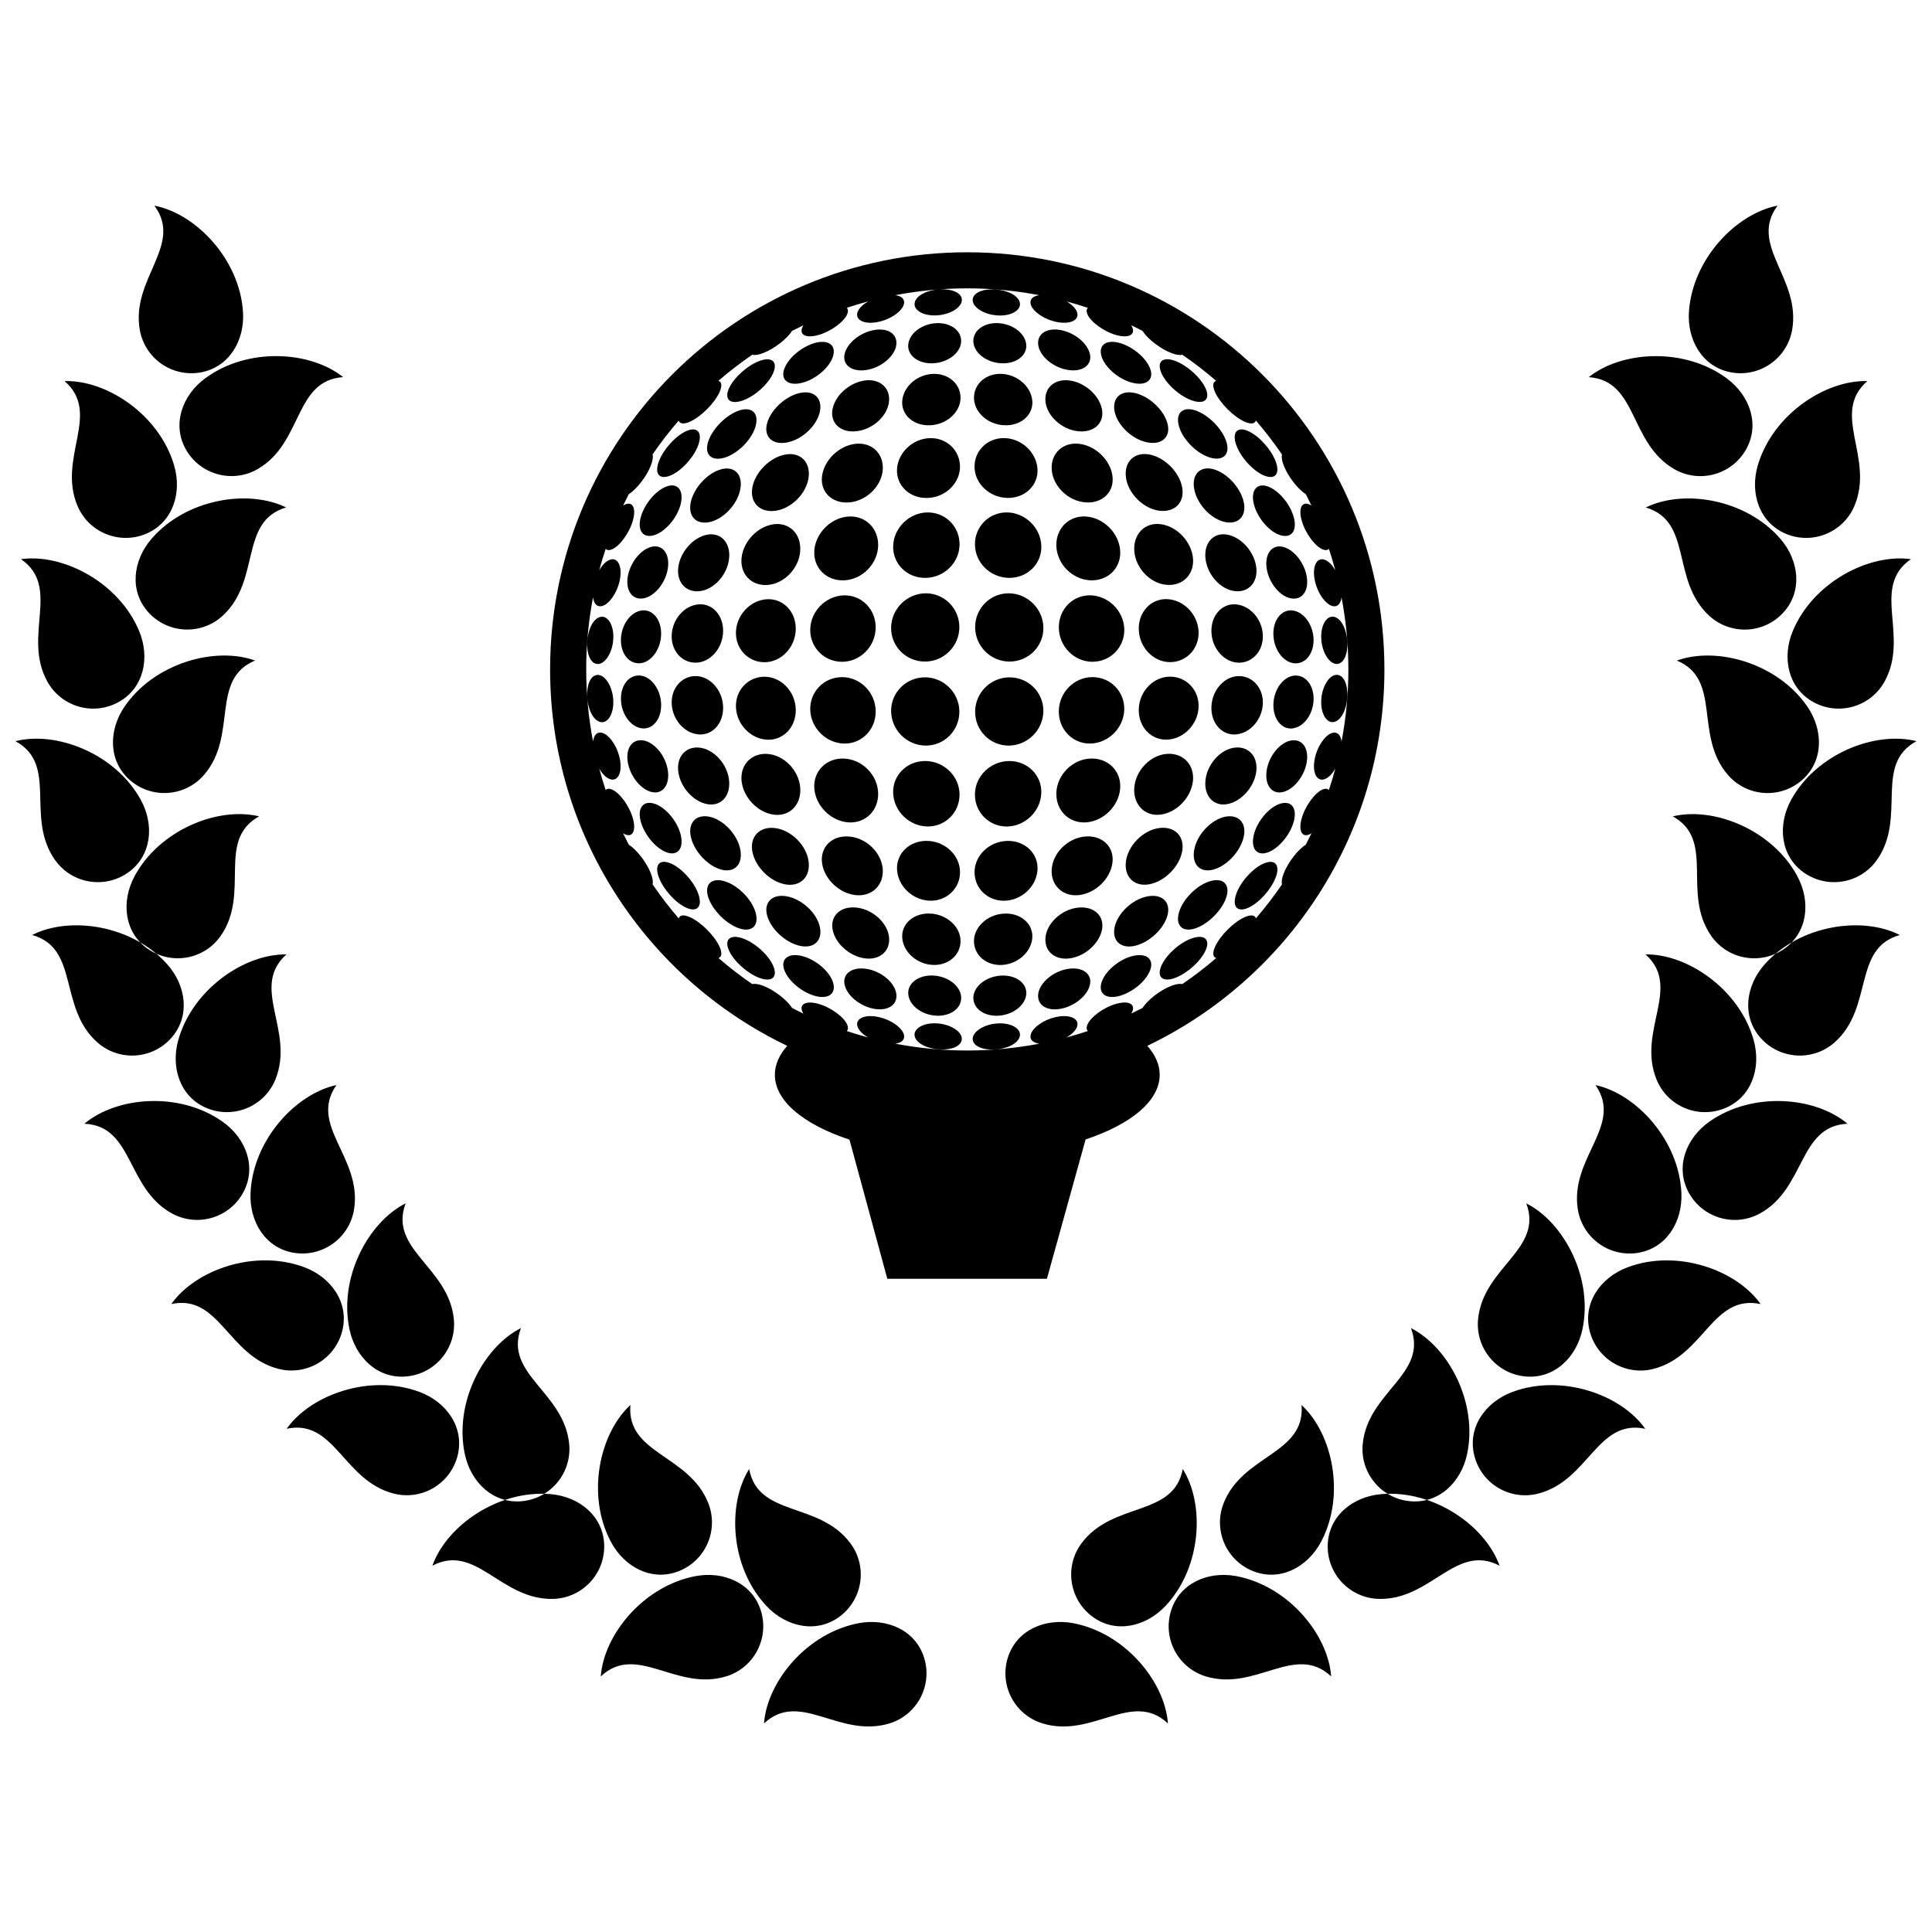 <?xml version="1.0" encoding="UTF-8"?>
<!-- Uploaded to: SVG Repo, www.svgrepo.com, Generator: SVG Repo Mixer Tools -->
<svg width="800px" height="800px" version="1.1" viewBox="144 144 512 512" xmlns="http://www.w3.org/2000/svg">
 <defs>
  <clipPath id="a">
   <path d="m148.09 198h503.81v404h-503.81z"/>
  </clipPath>
 </defs>
 <g clip-path="url(#a)">
  <path d="m465.59 268.35c3.547 0.988 7.047 4.746 7.965 8.484 0.918 3.727-1.176 6.242-4.848 5.523-3.668-0.727-7.418-4.637-8.207-8.629-0.789-4.004 1.547-6.356 5.09-5.379zm6.731 54.82c-3.769 0.012-7.106 3.637-7.281 8.082-0.176 4.449 2.84 7.734 6.594 7.367 3.754-0.367 6.82-3.965 7.027-8.051 0.199-4.082-2.562-7.402-6.34-7.398zm-3.019 33.918c3.68-0.715 7.008-4.469 7.598-8.438 0.586-3.965-1.832-6.914-5.582-6.531-3.742 0.379-7.332 4.227-7.844 8.52-0.512 4.309 2.168 7.16 5.828 6.449zm28.922-37.137c1.914 0.012 3.004-2.625 2.828-5.879-0.176-3.254-1.586-6.207-3.527-6.613-1.926-0.406-3.586 2.203-3.371 5.856 0.195 3.652 2.168 6.633 4.07 6.637zm-169.88-0.336c3.773-0.012 7.106-3.637 7.281-8.082 0.18-4.449-2.84-7.734-6.59-7.367-3.754 0.367-6.82 3.965-7.027 8.051-0.211 4.082 2.551 7.402 6.336 7.398zm169.88 3.219c-1.898 0.004-3.879 2.984-4.074 6.641-0.211 3.656 1.445 6.266 3.371 5.856 1.941-0.414 3.352-3.367 3.527-6.613 0.176-3.258-0.91-5.891-2.824-5.883zm-105.97 92.367c-3.652-0.207-6.262 1.449-5.856 3.379 0.414 1.934 3.359 3.344 6.613 3.527 3.254 0.176 5.891-0.918 5.879-2.828 0.004-1.902-2.981-3.875-6.637-4.078zm6.469-6.789c-0.004-2.941-3.324-5.68-7.391-5.879-4.066-0.211-7.019 2.195-6.609 5.133 0.402 2.949 3.691 5.297 7.359 5.5 3.672 0.195 6.652-1.809 6.641-4.754zm-5.703-187.74c-3.254 0.18-6.207 1.586-6.613 3.527-0.414 1.93 2.203 3.586 5.856 3.375 3.656-0.195 6.637-2.176 6.641-4.074 0.008-1.91-2.633-2.996-5.883-2.828zm66.859 29.449c3.367 1.164 4.914-0.359 3.602-3.223-1.305-2.875-4.832-6.031-8-7.238-3.164-1.195-4.922-0.004-3.82 2.906 1.105 2.91 4.856 6.394 8.219 7.555zm-6.371 52.664c-4.352-0.301-7.859 3.293-7.719 8.047 0.125 4.75 3.883 8.629 8.281 8.641 4.398 0 7.742-3.629 7.57-8.082-0.18-4.461-3.781-8.305-8.133-8.605zm17.809-2.125c3.75 0.383 6.172-2.562 5.582-6.531-0.59-3.969-3.914-7.723-7.598-8.438-3.668-0.711-6.344 2.152-5.824 6.445 0.508 4.293 4.098 8.145 7.84 8.523zm-80.152 99.051c4.082 0.207 7.402-2.555 7.391-6.332-0.004-3.773-3.633-7.109-8.082-7.281-4.445-0.176-7.734 2.836-7.359 6.59 0.371 3.75 3.973 6.824 8.051 7.023zm62.902-76.395c-4.394 0.004-8.152 3.883-8.281 8.629-0.137 4.746 3.367 8.348 7.719 8.055 4.352-0.301 7.957-4.144 8.133-8.605 0.18-4.457-3.172-8.086-7.57-8.078zm2.367-66.359c0.992 3.535 4.801 7.34 8.332 8.328 3.543 0.992 5.336-1.039 4.18-4.402-1.16-3.379-4.731-6.949-8.105-8.105-3.367-1.148-5.398 0.641-4.406 4.18zm-3.18 86.824c-4.348 0.312-8.273 4.324-8.652 8.891-0.371 4.57 2.816 7.769 7.027 7.199 4.223-0.57 7.984-4.5 8.5-8.801 0.508-4.309-2.527-7.598-6.875-7.289zm-4.594-79.328c-4.004-0.781-6.848 1.91-6.266 6.117 0.578 4.211 4.555 8.188 8.766 8.766 4.207 0.578 6.898-2.262 6.109-6.273-0.785-4.004-4.598-7.82-8.609-8.609zm-4.051 25.656c0.379 4.57 4.301 8.578 8.652 8.887 4.348 0.312 7.379-2.977 6.871-7.273-0.508-4.312-4.277-8.238-8.5-8.805-4.211-0.578-7.402 2.621-7.023 7.191zm4.051 88.215c4.012-0.785 7.824-4.602 8.609-8.609 0.785-4.004-1.898-6.852-6.109-6.273-4.211 0.574-8.188 4.555-8.766 8.766-0.586 4.211 2.262 6.898 6.266 6.117zm-9.285-125.3c0.727 3.668 4.637 7.418 8.637 8.203 3.996 0.797 6.348-1.547 5.359-5.082-0.984-3.547-4.742-7.047-8.484-7.965-3.723-0.918-6.231 1.176-5.512 4.844zm-126.06 66.758c2.941-0.012 5.684-3.324 5.879-7.394 0.211-4.07-2.191-7.019-5.133-6.613-2.949 0.402-5.289 3.691-5.5 7.367-0.199 3.664 1.809 6.644 4.754 6.641zm1.094-17.195c2.938-0.418 5.996-4.016 6.574-7.965 0.594-3.953-1.477-6.473-4.41-5.691-2.938 0.785-5.606 4.293-6.207 7.879-0.598 3.586 1.09 6.195 4.043 5.777zm2.812-16.719c2.938-0.797 6.246-4.539 7.16-8.266 0.918-3.723-0.855-5.769-3.762-4.676-2.918 1.102-5.871 4.699-6.805 8.121-0.938 3.418 0.473 5.613 3.406 4.82zm-3.156 51.145c2.938 0.406 5.344-2.543 5.133-6.613-0.195-4.066-2.938-7.387-5.879-7.391-2.949-0.012-4.957 2.973-4.75 6.641 0.203 3.676 2.547 6.961 5.496 7.363zm76.27 45.68c4.453 0.172 8.082-3.176 8.082-7.57-0.004-4.394-3.883-8.152-8.637-8.281-4.746-0.133-8.348 3.371-8.051 7.723 0.301 4.352 4.148 7.953 8.605 8.129zm-68.82-112.62c2.918-1.109 6.398-4.852 7.559-8.211 1.164-3.371-0.363-4.918-3.231-3.606-2.875 1.305-6.027 4.832-7.231 8-1.199 3.164-0.012 4.926 2.902 3.816zm7.523 68.543c3.75 0.367 6.766-2.918 6.59-7.367-0.176-4.445-3.508-8.07-7.281-8.082-3.777-0.004-6.539 3.316-6.34 7.394 0.207 4.09 3.281 7.688 7.031 8.055zm-8.055 9.559c-0.578-3.953-3.637-7.547-6.574-7.965-2.949-0.422-4.637 2.188-4.039 5.773 0.598 3.594 3.269 7.098 6.207 7.879 2.93 0.781 5-1.738 4.406-5.688zm10.383 8.918c3.668 0.711 6.348-2.144 5.828-6.445-0.508-4.297-4.098-8.141-7.844-8.52-3.75-0.383-6.172 2.562-5.582 6.531s3.922 7.723 7.598 8.434zm-2.008-56.426c3.75-0.379 7.336-4.227 7.844-8.52 0.516-4.297-2.16-7.152-5.828-6.445-3.672 0.715-7.008 4.469-7.598 8.438-0.59 3.961 1.828 6.91 5.582 6.527zm50.25 91.711c-0.379-3.754-4.227-7.336-8.52-7.848-4.297-0.516-7.148 2.168-6.438 5.836 0.711 3.672 4.465 7.008 8.434 7.594 3.953 0.586 6.898-1.832 6.523-5.582zm-23.066 4.977c-3.727-0.922-5.769 0.852-4.676 3.758 1.098 2.922 4.695 5.871 8.121 6.812 3.422 0.938 5.617-0.48 4.82-3.41-0.797-2.938-4.543-6.25-8.266-7.16zm17.02 3.394c-3.953-0.594-6.473 1.477-5.688 4.41 0.785 2.941 4.289 5.606 7.879 6.207 3.594 0.594 6.191-1.094 5.773-4.039-0.418-2.938-4.004-5.996-7.965-6.578zm-49.176-35.555c-0.918-3.723-4.227-7.473-7.16-8.266-2.938-0.797-4.348 1.395-3.41 4.816 0.941 3.426 3.891 7.027 6.805 8.117 2.906 1.094 4.68-0.945 3.766-4.668zm36.906 24.574c-0.715-3.668-4.629-7.418-8.629-8.203-3.988-0.797-6.348 1.547-5.359 5.082 0.988 3.547 4.742 7.047 8.48 7.965 3.727 0.914 6.234-1.176 5.508-4.844zm-39.777-17.047c-2.91-1.102-4.102 0.656-2.902 3.82 1.203 3.168 4.352 6.695 7.231 8.004 2.867 1.305 4.394-0.242 3.231-3.606-1.16-3.375-4.644-7.117-7.559-8.219zm18.66-3.652c-0.789-4-4.539-7.91-8.207-8.637-3.672-0.719-5.762 1.785-4.848 5.523 0.918 3.738 4.414 7.492 7.965 8.484 3.539 0.977 5.879-1.371 5.09-5.371zm0.625 23.598c-3.367-1.164-4.914 0.359-3.606 3.231 1.305 2.871 4.836 6.027 8 7.234 3.164 1.195 4.922 0.004 3.82-2.906-1.102-2.918-4.852-6.406-8.215-7.559zm3.441-6.832c-0.992-3.543-4.797-7.344-8.332-8.332-3.543-0.992-5.332 1.039-4.176 4.402 1.16 3.375 4.731 6.949 8.102 8.105 3.367 1.152 5.391-0.641 4.406-4.176zm134.42-73.613c-0.203-4.086-3.273-7.68-7.027-8.051-3.754-0.371-6.769 2.918-6.594 7.367 0.176 4.445 3.512 8.07 7.281 8.082 3.777 0.004 6.539-3.316 6.34-7.398zm-30.652 69.344c-4 0.785-7.91 4.535-8.637 8.203-0.727 3.672 1.785 5.762 5.516 4.848 3.738-0.918 7.492-4.418 8.484-7.965 0.984-3.543-1.371-5.879-5.363-5.086zm11.867 11.102c-3.367 1.152-7.113 4.641-8.219 7.551-1.102 2.91 0.656 4.102 3.82 2.906 3.168-1.203 6.695-4.359 8-7.234 1.309-2.867-0.234-4.387-3.602-3.223zm-15.742 4.688c-3.723 0.91-7.465 4.223-8.266 7.16-0.797 2.934 1.395 4.344 4.812 3.41 3.43-0.941 7.027-3.891 8.121-6.812 1.094-2.906-0.949-4.684-4.668-3.758zm20.629-19.859c-3.531 0.988-7.34 4.793-8.332 8.332-0.992 3.535 1.039 5.332 4.41 4.176 3.375-1.16 6.949-4.727 8.105-8.105 1.152-3.363-0.637-5.394-4.184-4.402zm3.945-17.062c-3.668 0.727-7.422 4.641-8.207 8.637-0.789 3.996 1.551 6.348 5.09 5.367 3.547-0.988 7.047-4.746 7.965-8.484 0.91-3.727-1.18-6.234-4.848-5.519zm-57.816 6.414c-4.746 0.125-8.625 3.883-8.629 8.281-0.004 4.398 3.621 7.742 8.074 7.57 4.465-0.176 8.309-3.777 8.609-8.125 0.293-4.356-3.305-7.859-8.055-7.727zm18.695 17.688c-4.301 0.516-8.137 4.098-8.52 7.848-0.383 3.75 2.57 6.168 6.531 5.578 3.965-0.586 7.723-3.914 8.438-7.594 0.707-3.672-2.152-6.344-6.449-5.832zm-19.395 1.57c-4.445 0.172-8.07 3.508-8.082 7.281-0.004 3.777 3.316 6.539 7.394 6.332 4.082-0.203 7.68-3.273 8.051-7.027 0.375-3.754-2.914-6.762-7.363-6.586zm16.918 14.645c-3.953 0.578-7.547 3.641-7.965 6.578-0.418 2.949 2.188 4.637 5.773 4.039 3.586-0.598 7.094-3.266 7.875-6.207 0.789-2.938-1.73-5.008-5.684-4.41zm52.57-106.12c0.59 3.949 3.641 7.547 6.586 7.965 2.949 0.418 4.637-2.191 4.039-5.773-0.598-3.594-3.269-7.094-6.211-7.879-2.93-0.785-5.004 1.734-4.414 5.688zm-0.527-24.551c2.91 1.109 4.106-0.656 2.906-3.82-1.203-3.168-4.352-6.695-7.231-8-2.867-1.309-4.394 0.238-3.231 3.606 1.16 3.363 4.641 7.106 7.555 8.215zm-2.863 7.527c0.918 3.723 4.227 7.465 7.16 8.266 2.938 0.797 4.348-1.395 3.41-4.816-0.941-3.426-3.883-7.023-6.805-8.121-2.906-1.09-4.688 0.949-3.766 4.672zm-28.242 143.55c2.117 2.387 3.281 4.973 3.281 7.672 0 6.961-7.688 13.156-19.633 17.133l-10.254 36.926h-42.293l-10.031-36.875c-12.031-3.977-19.773-10.191-19.773-17.184 0-2.699 1.164-5.289 3.281-7.672-37.172-17.809-62.844-55.785-62.844-99.754 0-61.059 49.496-110.55 110.55-110.55 61.059 0 110.55 49.5 110.55 110.55 0 43.969-25.676 81.945-62.84 99.754zm-145.71-124.32c0.141-0.562 0.289-1.133 0.438-1.699-0.148 0.566-0.297 1.137-0.438 1.699zm174.48 90.539c2.481-2.863 4.777-5.879 6.926-8.992 0.277-0.398 0.539-0.801 0.812-1.203-0.273 0.398-0.543 0.789-0.816 1.188-0.168-0.629-0.051-1.594 0.438-2.863 1.133-2.988 3.809-6.359 5.875-7.672 0.516-0.988 1.012-1.996 1.508-3.008 0.137-0.301 0.277-0.598 0.418-0.902-0.141 0.309-0.289 0.605-0.43 0.906-0.098 0.059-0.188 0.117-0.289 0.168-2.09 1.129-3.254-0.645-2.316-4.055 0.934-3.414 3.57-6.914 5.57-7.723 0.734-0.297 1.289-0.227 1.656 0.133 0.625-1.867 1.195-3.762 1.707-5.684-0.766 1.34-1.723 2.379-2.746 2.781-1.996 0.801-3.375-1.395-2.781-4.973 0.586-3.578 2.906-6.863 4.836-7.285 1.316-0.293 2.117 0.672 2.336 2.309 1.184-6.184 1.809-12.559 1.809-19.09 0-6.523-0.629-12.898-1.812-19.074-0.223 1.629-1.023 2.574-2.332 2.289-1.93-0.422-4.254-3.707-4.836-7.285-0.594-3.578 0.781-5.773 2.781-4.973 1.012 0.402 1.98 1.438 2.742 2.769-0.52-1.914-1.082-3.805-1.699-5.68-0.137-0.402-0.277-0.812-0.414-1.215 0.137 0.406 0.277 0.816 0.402 1.219-0.363 0.359-0.918 0.434-1.652 0.133-2-0.812-4.644-4.309-5.57-7.719-0.941-3.414 0.223-5.184 2.316-4.062 0.102 0.051 0.191 0.105 0.289 0.172-0.484-1.012-0.973-2.012-1.484-3.004-2.07-1.316-4.75-4.691-5.883-7.68-0.484-1.266-0.605-2.231-0.438-2.856 0.266 0.387 0.539 0.77 0.801 1.168-0.266-0.398-0.527-0.797-0.801-1.168-2.144-3.129-4.453-6.137-6.922-9.012-0.195-0.227-0.398-0.457-0.598-0.691 0.207 0.23 0.395 0.473 0.594 0.711-0.266 0.875-1.324 1.055-3.055 0.262-2.871-1.309-6.422-4.856-7.727-7.727-0.789-1.738-0.613-2.797 0.266-3.059-2.856-2.469-5.848-4.785-8.977-6.922-0.625 0.168-1.598 0.055-2.875-0.438-2.988-1.133-6.359-3.809-7.668-5.875 0.828 0.434 1.652 0.871 2.469 1.324-0.816-0.453-1.641-0.902-2.469-1.324-0.992-0.52-1.996-1.023-3.012-1.5 0.059 0.098 0.117 0.191 0.172 0.289 1.129 2.102-0.645 3.266-4.062 2.324-3.414-0.934-6.906-3.57-7.719-5.57-0.301-0.742-0.23-1.301 0.133-1.664-4.156-1.379-8.438-2.5-12.812-3.344 2.41 0.469 4.781 1.012 7.133 1.641 1.34 0.766 2.371 1.723 2.777 2.746 0.797 1.996-1.402 3.379-4.977 2.781-3.57-0.59-6.856-2.906-7.281-4.836-0.293-1.316 0.672-2.121 2.309-2.336-6.188-1.184-12.559-1.809-19.094-1.809s-12.914 0.625-19.094 1.809c1.637 0.215 2.594 1.023 2.309 2.336-0.422 1.93-3.707 4.246-7.285 4.836-3.578 0.598-5.773-0.781-4.973-2.781 0.402-1.023 1.438-1.98 2.769-2.746-1.914 0.52-3.809 1.09-5.68 1.703-0.398 0.133-0.797 0.273-1.188 0.406 0.398-0.137 0.797-0.273 1.195-0.402 0.359 0.367 0.43 0.922 0.133 1.656-0.812 2-4.309 4.644-7.723 5.57-3.41 0.945-5.184-0.223-4.055-2.324 0.047-0.09 0.105-0.188 0.168-0.277-1.012 0.48-2.016 0.977-3.004 1.484-0.125 0.066-0.258 0.137-0.387 0.203 0.125-0.066 0.25-0.125 0.379-0.191-1.316 2.066-4.684 4.734-7.668 5.871-1.281 0.492-2.254 0.605-2.875 0.438-3.129 2.141-6.133 4.449-8.992 6.918 0.891 0.262 1.078 1.324 0.277 3.062-1.305 2.871-4.856 6.418-7.727 7.727-1.734 0.789-2.793 0.609-3.059-0.266-2.469 2.863-4.793 5.856-6.926 8.977 0.176 0.625 0.055 1.598-0.434 2.875-1.129 2.992-3.812 6.367-5.879 7.672-0.516 0.992-1.012 1.996-1.496 3.008-0.012 0.023-0.02 0.051-0.031 0.07 0.012-0.02 0.02-0.047 0.031-0.07 0.098-0.066 0.191-0.121 0.289-0.172 2.102-1.129 3.266 0.645 2.324 4.062-0.934 3.41-3.57 6.906-5.578 7.719-0.734 0.301-1.289 0.227-1.656-0.133-0.625 1.867-1.195 3.758-1.707 5.68 0.766-1.34 1.723-2.367 2.75-2.777 1.996-0.801 3.371 1.395 2.777 4.973-0.59 3.578-2.906 6.863-4.836 7.285-1.309 0.293-2.109-0.672-2.332-2.309-1.184 6.184-1.809 12.566-1.809 19.094 0 6.519 0.625 12.902 1.809 19.09 0.215-1.637 1.023-2.602 2.332-2.309 1.93 0.422 4.246 3.707 4.836 7.285 0.605 3.578-0.781 5.773-2.777 4.973-1.027-0.402-1.984-1.438-2.75-2.769 0.516 1.914 1.078 3.809 1.703 5.68 0.363-0.363 0.922-0.438 1.656-0.137 2.004 0.812 4.644 4.309 5.578 7.723 0.941 3.41-0.227 5.18-2.324 4.055-0.098-0.051-0.191-0.105-0.289-0.172 0.484 1.012 0.988 2.012 1.496 3.008 0.43 0.828 0.871 1.648 1.324 2.465-0.449-0.812-0.887-1.637-1.316-2.457 2.07 1.316 4.746 4.684 5.875 7.668 0.484 1.27 0.605 2.231 0.438 2.856-0.266-0.383-0.535-0.762-0.797-1.152 0.262 0.387 0.523 0.781 0.797 1.152 2.141 3.129 4.453 6.137 6.918 9.012 0.215 0.25 0.438 0.5 0.66 0.746-0.223-0.25-0.434-0.516-0.648-0.762 0.266-0.875 1.324-1.059 3.059-0.266 2.867 1.309 6.418 4.863 7.727 7.727 0.789 1.734 0.613 2.797-0.262 3.059 2.863 2.465 5.848 4.785 8.977 6.926 0.625-0.172 1.598-0.055 2.875 0.434 2.988 1.133 6.352 3.809 7.668 5.875-0.828-0.43-1.648-0.863-2.457-1.316 0.816 0.453 1.637 0.898 2.457 1.316 0.992 0.52 1.996 1.023 3.012 1.508-0.059-0.102-0.121-0.195-0.172-0.293-1.129-2.098 0.641-3.258 4.055-2.324 3.414 0.934 6.914 3.57 7.723 5.57 0.301 0.734 0.23 1.293-0.133 1.656 1.867 0.625 3.762 1.195 5.672 1.707-1.336-0.762-2.367-1.723-2.769-2.746-0.801-1.996 1.395-3.379 4.973-2.781 3.578 0.59 6.863 2.906 7.285 4.84 0.289 1.309-0.664 2.117-2.309 2.332 6.188 1.184 12.566 1.809 19.098 1.809 6.535 0 12.906-0.625 19.098-1.809 0.051-0.012 0.102-0.02 0.145-0.031-0.055 0.012-0.105 0.02-0.152 0.031-1.637-0.215-2.602-1.023-2.309-2.332 0.422-1.934 3.707-4.254 7.281-4.84 3.582-0.598 5.773 0.781 4.977 2.781-0.402 1.023-1.438 1.984-2.777 2.746 1.914-0.516 3.809-1.082 5.68-1.703-0.363-0.363-0.434-0.922-0.133-1.664 0.812-2 4.301-4.644 7.719-5.57 3.414-0.941 5.184 0.227 4.062 2.324-0.055 0.098-0.109 0.188-0.172 0.281 1.012-0.48 2.012-0.973 3.004-1.484 1.316-2.07 4.691-4.75 7.68-5.883 1.266-0.484 2.238-0.605 2.856-0.438 3.133-2.141 6.144-4.449 9.012-6.918-0.898-0.258-1.078-1.324-0.281-3.062 1.305-2.867 4.856-6.418 7.727-7.727 1.73-0.793 2.793-0.605 3.051 0.285zm-67.48 15.164c-4.07 0.195-7.387 2.938-7.391 5.879-0.012 2.953 2.973 4.953 6.641 4.75 3.672-0.207 6.957-2.555 7.359-5.5 0.406-2.938-2.543-5.34-6.609-5.129zm69.812-29.812c-2.91 1.102-6.398 4.848-7.547 8.219-1.164 3.367 0.359 4.914 3.231 3.606 2.871-1.309 6.019-4.836 7.231-8.004 1.191-3.168-0.004-4.926-2.914-3.82zm7.449-66.941c-2.938-0.402-5.34 2.543-5.133 6.613 0.195 4.07 2.938 7.387 5.879 7.394 2.949 0.004 4.953-2.977 4.75-6.641-0.199-3.676-2.547-6.965-5.496-7.367zm-3.156 51.145c-2.934 0.789-6.242 4.539-7.16 8.266-0.922 3.723 0.855 5.769 3.762 4.672 2.918-1.094 5.871-4.695 6.805-8.117 0.941-3.418-0.469-5.617-3.406-4.82zm2.82-16.715c-2.941 0.418-5.992 4.012-6.586 7.965-0.59 3.949 1.48 6.469 4.41 5.688 2.941-0.781 5.613-4.293 6.211-7.879 0.602-3.598-1.086-6.199-4.035-5.773zm1.09-17.195c-2.941 0.004-5.684 3.324-5.879 7.391-0.207 4.07 2.195 7.023 5.133 6.613 2.949-0.402 5.297-3.688 5.5-7.359 0.195-3.672-1.809-6.656-4.754-6.644zm-66.289-72.594c0.383 3.742 4.223 7.332 8.52 7.84 4.297 0.52 7.152-2.16 6.445-5.828-0.719-3.672-4.469-7.004-8.438-7.594-3.961-0.594-6.914 1.824-6.527 5.582zm12.062 51.344c-4.75-0.191-8.602 3.656-8.523 8.609 0.074 4.941 4.082 8.988 8.891 8.992 4.812 0 8.578-3.879 8.453-8.637-0.133-4.754-4.059-8.77-8.82-8.965zm11.004-56.328c3.719 0.926 5.769-0.852 4.672-3.758-1.098-2.918-4.695-5.871-8.121-6.812-3.414-0.938-5.606 0.48-4.812 3.41 0.785 2.938 4.539 6.254 8.262 7.16zm-14.129 16.168c-4.301-0.508-7.594 2.523-7.281 6.871s4.316 8.273 8.891 8.645c4.566 0.379 7.766-2.812 7.195-7.027-0.57-4.215-4.484-7.981-8.805-8.488zm-2.894-19.562c3.953 0.594 6.473-1.48 5.688-4.41-0.781-2.938-4.293-5.613-7.875-6.207-3.594-0.594-6.191 1.094-5.773 4.039 0.414 2.941 4.004 5.992 7.961 6.578zm-18.695 173.16c-3.652 0.203-6.629 2.18-6.641 4.086-0.004 1.91 2.629 3.004 5.879 2.828 3.254-0.18 6.203-1.594 6.613-3.527 0.414-1.934-2.195-3.594-5.852-3.387zm1.922-155.11c-4.453-0.176-8.082 3.168-8.074 7.57 0.004 4.394 3.883 8.152 8.629 8.281 4.746 0.133 8.348-3.371 8.055-7.719-0.301-4.352-4.144-7.949-8.609-8.133zm23.156 63.34c-4.812 0.004-8.82 4.047-8.891 8.992-0.074 4.949 3.785 8.797 8.523 8.605 4.758-0.195 8.688-4.211 8.816-8.969 0.137-4.762-3.633-8.633-8.449-8.629zm-9.543-34.672c0.207 4.75 4.273 8.82 9.02 9.02 4.746 0.203 8.262-3.394 7.883-7.969-0.367-4.578-4.348-8.559-8.926-8.934-4.582-0.375-8.172 3.137-7.977 7.883zm9.02 56.254c-4.746 0.203-8.812 4.273-9.02 9.012-0.195 4.75 3.394 8.262 7.977 7.891 4.578-0.371 8.559-4.352 8.926-8.934 0.379-4.57-3.137-8.168-7.883-7.969zm-2.965 36.176c4.312-0.516 8.23-4.273 8.801-8.496 0.57-4.219-2.625-7.406-7.195-7.027-4.57 0.371-8.578 4.297-8.891 8.645s2.984 7.383 7.285 6.879zm-28.055-146.81c0.004 2.941 3.324 5.68 7.391 5.879 4.066 0.207 7.019-2.195 6.609-5.133-0.402-2.949-3.688-5.297-7.359-5.5-3.668-0.199-6.652 1.809-6.641 4.754zm7.562 8.695c-4.086-0.207-7.402 2.555-7.394 6.34 0.004 3.769 3.637 7.106 8.082 7.273 4.449 0.176 7.734-2.836 7.367-6.586-0.379-3.75-3.977-6.824-8.055-7.027zm-1.098-15.492c3.664 0.211 6.266-1.445 5.856-3.375-0.406-1.941-3.367-3.344-6.613-3.527-3.25-0.172-5.891 0.918-5.879 2.832 0.004 1.902 2.981 3.875 6.637 4.07zm3 73.637c-4.949-0.066-8.988 3.949-8.988 8.973 0 5.019 4.098 9.113 9.117 9.117 5.019 0 9.035-4.039 8.969-8.992-0.07-4.953-4.141-9.023-9.098-9.098zm0.125 22.27c-5.019 0.004-9.113 4.102-9.117 9.117 0 5.023 4.039 9.035 8.988 8.969 4.957-0.07 9.027-4.137 9.098-9.094 0.066-4.949-3.949-8.992-8.969-8.992zm-0.176-26.359c4.941 0.07 8.797-3.777 8.602-8.531-0.195-4.75-4.211-8.68-8.961-8.812-4.762-0.125-8.637 3.637-8.629 8.449 0 4.812 4.035 8.824 8.988 8.895zm0 48.539c-4.949 0.07-8.992 4.086-8.996 8.898 0 4.812 3.879 8.574 8.629 8.449 4.758-0.133 8.766-4.062 8.961-8.812 0.199-4.754-3.648-8.605-8.594-8.535zm-20.891-88.98c4.445-0.172 8.07-3.508 8.082-7.273 0.012-3.785-3.309-6.543-7.391-6.34-4.082 0.203-7.684 3.273-8.047 7.031-0.379 3.742 2.914 6.758 7.356 6.582zm-22.773 41.094c4.746-0.195 8.816-4.266 9.02-9.02 0.203-4.746-3.394-8.258-7.977-7.883-4.578 0.371-8.559 4.352-8.934 8.934-0.367 4.57 3.144 8.168 7.891 7.969zm21.965 65.227c4.762 0.125 8.637-3.637 8.629-8.449 0-4.812-4.039-8.828-8.988-8.898-4.949-0.07-8.801 3.777-8.605 8.531 0.199 4.762 4.211 8.684 8.965 8.816zm-0.41-21.438c4.953 0.066 8.992-3.945 8.992-8.969-0.004-5.012-4.102-9.113-9.117-9.117-5.019 0-9.035 4.047-8.969 8.992 0.062 4.957 4.133 9.027 9.094 9.094zm0.523-65.621c4.75-0.125 8.629-3.883 8.637-8.281 0-4.402-3.621-7.75-8.082-7.57-4.457 0.176-8.305 3.777-8.605 8.133-0.297 4.348 3.297 7.852 8.051 7.719zm-18.699-17.695c4.297-0.508 8.141-4.098 8.52-7.84 0.383-3.754-2.559-6.176-6.531-5.582-3.969 0.59-7.727 3.914-8.438 7.594-0.699 3.672 2.152 6.348 6.449 5.828zm2.481-16.211c3.953-0.586 7.547-3.641 7.965-6.578 0.418-2.949-2.188-4.637-5.773-4.039-3.594 0.594-7.094 3.269-7.879 6.207-0.785 2.934 1.734 5.008 5.688 4.41zm16.105 37.746c-4.758 0.133-8.766 4.062-8.961 8.812-0.191 4.75 3.656 8.602 8.605 8.531 4.949-0.07 8.988-4.086 8.988-8.898 0.008-4.812-3.871-8.578-8.633-8.445zm-0.539 39.52c5.019-0.004 9.117-4.098 9.117-9.117 0-5.023-4.039-9.039-8.992-8.973-4.953 0.074-9.027 4.141-9.094 9.098-0.062 4.957 3.953 8.992 8.969 8.992zm2.203-79.051c4.07-0.203 7.387-2.938 7.391-5.879 0.004-2.949-2.969-4.953-6.641-4.75-3.668 0.207-6.957 2.555-7.359 5.5-0.41 2.934 2.543 5.336 6.609 5.129zm-59.363 42.102c3.668-0.727 7.418-4.637 8.207-8.629 0.789-4-1.547-6.352-5.09-5.371-3.551 0.988-7.047 4.746-7.965 8.484-0.918 3.727 1.176 6.238 4.848 5.516zm-28.812 25.102c-1.941 0.406-3.352 3.367-3.531 6.613-0.176 3.254 0.91 5.891 2.828 5.879 1.898-0.004 3.883-2.988 4.082-6.641 0.203-3.652-1.449-6.258-3.379-5.852zm-0.707 15.379c-1.914-0.004-3.004 2.625-2.828 5.883 0.188 3.25 1.594 6.195 3.531 6.613 1.93 0.414 3.582-2.203 3.371-5.856-0.195-3.66-2.176-6.637-4.074-6.641zm46.594 37.035c4.211 0.57 7.406-2.625 7.027-7.199-0.371-4.566-4.297-8.578-8.645-8.891-4.348-0.309-7.379 2.984-6.879 7.285 0.512 4.309 4.273 8.234 8.496 8.805zm2.973 18.457c4.004 0.781 6.852-1.91 6.273-6.117-0.574-4.211-4.555-8.188-8.766-8.766-4.211-0.578-6.898 2.266-6.117 6.273 0.785 4.012 4.598 7.824 8.609 8.609zm-4.848-38.324c4.352 0.297 7.856-3.305 7.723-8.055-0.133-4.75-3.883-8.625-8.281-8.629-4.398-0.004-7.75 3.621-7.566 8.082 0.168 4.457 3.773 8.301 8.125 8.602zm0.25-41.004c4.348-0.309 8.273-4.312 8.645-8.887 0.379-4.57-2.812-7.769-7.027-7.199-4.223 0.57-7.984 4.492-8.496 8.805-0.5 4.305 2.531 7.594 6.879 7.281zm21.641-21.879c4.57-0.371 8.578-4.297 8.887-8.645 0.312-4.348-2.973-7.379-7.285-6.871-4.301 0.508-8.227 4.273-8.801 8.496-0.57 4.211 2.629 7.402 7.199 7.019zm-22.449 42.355c4.398-0.012 8.152-3.883 8.281-8.641 0.133-4.746-3.371-8.344-7.723-8.047-4.348 0.301-7.949 4.144-8.125 8.602-0.184 4.457 3.168 8.086 7.566 8.086zm5.406-55.02c-4.004 0.785-7.824 4.606-8.609 8.609-0.785 4.012 1.906 6.852 6.117 6.273 4.207-0.578 8.188-4.555 8.766-8.766 0.578-4.207-2.269-6.902-6.273-6.117zm-11.215-14.328c3.359-1.16 7.113-4.644 8.219-7.559 1.102-2.91-0.656-4.102-3.82-2.906-3.164 1.203-6.695 4.359-8.004 7.238-1.309 2.863 0.238 4.387 3.606 3.227zm-4.898 15.168c3.535-0.988 7.344-4.793 8.332-8.328 0.996-3.543-1.031-5.336-4.41-4.18-3.371 1.16-6.941 4.727-8.102 8.105-1.148 3.363 0.645 5.394 4.18 4.402zm31.641 75.73c4.75 0.191 8.602-3.656 8.531-8.605-0.07-4.949-4.086-8.988-8.898-8.992-4.816-0.004-8.574 3.875-8.449 8.629 0.129 4.758 4.055 8.773 8.816 8.969zm1.203 20.887c4.578 0.367 8.176-3.141 7.977-7.891-0.203-4.742-4.266-8.812-9.02-9.012-4.75-0.203-8.262 3.394-7.891 7.969 0.379 4.582 4.359 8.562 8.934 8.934zm1.914 19.273c4.309 0.508 7.594-2.523 7.285-6.871s-4.316-8.273-8.887-8.645c-4.574-0.379-7.769 2.812-7.199 7.027 0.574 4.215 4.5 7.973 8.801 8.488zm-3.484-61.824c4.812-0.004 8.82-4.051 8.898-8.992 0.066-4.953-3.777-8.801-8.531-8.609-4.758 0.195-8.688 4.211-8.812 8.969-0.125 4.754 3.633 8.633 8.445 8.633zm-10.633-73.93c3.723-0.91 7.465-4.223 8.266-7.16 0.797-2.934-1.395-4.344-4.82-3.41-3.426 0.941-7.023 3.891-8.121 6.812-1.094 2.906 0.953 4.688 4.676 3.758zm-3.879 15.789c4-0.785 7.914-4.535 8.629-8.203 0.727-3.672-1.785-5.762-5.516-4.848-3.738 0.918-7.492 4.418-8.48 7.965-0.98 3.539 1.379 5.883 5.367 5.086zm-117.72-17.301c-13.047 0.91-10.594 17.336-22.59 24.336-6.629 3.863-15.125 1.617-18.992-5.004-3.863-6.625-1.164-14.426 5.004-19 11.219-8.305 27.867-7.305 36.578-0.332zm-50.023-45.438c7.773 10.516-6.316 19.316-3.856 32.98 1.359 7.547 8.586 12.566 16.125 11.211 7.551-1.359 11.734-8.48 11.211-16.133-0.957-13.941-12.52-25.953-23.48-28.059zm34.914 79.977c-12.535 3.723-6.578 19.227-16.773 28.66-5.629 5.215-14.418 4.875-19.625-0.75-5.215-5.629-4.277-13.828 0.75-19.629 9.164-10.559 25.625-13.199 35.648-8.281zm-58.715-33.484c9.875 8.574-1.965 20.227 3.406 33.035 2.973 7.07 11.113 10.398 18.176 7.438 7.078-2.973 9.613-10.82 7.441-18.184-3.957-13.402-17.863-22.617-29.023-22.289zm50.477 74.055c-12.051 5.066-4.434 19.828-13.539 30.324-5.027 5.801-13.793 6.418-19.59 1.391-5.793-5.023-5.754-13.281-1.395-19.594 7.941-11.492 24.027-15.914 34.523-12.121zm-62.02-26.863c10.75 7.441 0.258 20.312 6.992 32.457 3.727 6.707 12.176 9.129 18.883 5.402 6.715-3.723 8.379-11.809 5.402-18.883-5.394-12.887-20.227-20.531-31.277-18.977zm63.098 68.156c-11.426 6.363-2.242 20.191-10.137 31.617-4.359 6.312-13.012 7.891-19.32 3.527-6.309-4.359-7.168-12.574-3.527-19.32 6.641-12.297 22.141-18.449 32.984-15.824zm-64.578-19.922c11.496 6.223 2.473 20.168 10.504 31.5 4.43 6.258 13.105 7.738 19.367 3.301 6.254-4.43 7.019-12.652 3.293-19.355-6.769-12.227-22.348-18.195-33.164-15.445zm71.812 56.508c-9.742 8.73 2.281 20.191-2.887 33.082-2.863 7.117-10.941 10.574-18.062 7.715-7.125-2.852-9.773-10.672-7.715-18.062 3.758-13.461 17.516-22.895 28.664-22.734zm-67.383-5.144c12.59 3.523 6.879 19.125 17.211 28.395 5.707 5.129 14.496 4.656 19.617-1.059 5.125-5.715 4.051-13.895-1.062-19.613-9.316-10.414-25.82-12.797-35.766-7.723zm80.648 39.762c-7.5 10.707 6.801 19.148 4.68 32.867-1.168 7.586-8.266 12.777-15.844 11.613-7.578-1.168-11.941-8.184-11.609-15.852 0.605-13.957 11.871-26.258 22.773-28.629zm-66.801 10.258c13.062 0.578 11.023 17.07 23.191 23.766 6.723 3.691 15.168 1.246 18.867-5.481 3.699-6.723 0.797-14.449-5.477-18.859-11.43-8.043-28.047-6.621-36.582 0.574zm85.129 21.094c-4.586 12.246 11.383 16.836 12.777 30.652 0.762 7.637-4.797 14.445-12.434 15.211-7.629 0.777-13.609-4.934-15.211-12.43-2.91-13.664 4.902-28.395 14.867-33.434zm-62.098 26.684c12.793-2.715 14.965 13.754 28.418 17.184 7.43 1.891 14.988-2.602 16.883-10.031 1.895-7.43-2.848-14.191-10.02-16.895-13.09-4.91-28.824 0.637-35.281 9.742zm92.66 6.375c-4.574 12.246 11.391 16.836 12.777 30.652 0.766 7.637-4.801 14.438-12.43 15.215-7.637 0.766-13.613-4.934-15.215-12.438-2.906-13.664 4.91-28.395 14.867-33.43zm-62.09 26.68c12.785-2.711 14.953 13.754 28.41 17.184 7.426 1.895 14.992-2.602 16.883-10.031 1.895-7.43-2.84-14.184-10.027-16.895-13.082-4.898-28.812 0.637-35.266 9.742zm91.098-6.301c-1.074 13.039 15.539 13.098 20.641 26.016 2.816 7.133-0.68 15.203-7.82 18.02-7.133 2.82-14.434-1.031-18.016-7.824-6.531-12.348-3.019-28.648 5.195-36.211zm-52.48 42.59c11.562-6.098 18.137 9.16 32.016 8.797 7.664-0.207 13.723-6.59 13.516-14.254-0.203-7.664-6.606-12.883-14.246-13.516-13.926-1.164-27.551 8.445-31.285 18.973zm83.953-25.625c2.414 12.852 18.445 8.508 26.789 19.629 4.609 6.125 3.371 14.828-2.762 19.438-6.133 4.609-14.199 2.82-19.445-2.769-9.574-10.18-10.5-26.836-4.582-36.297zm-39.328 54.961c9.543-8.941 19.922 4.035 33.207 0.004 7.336-2.227 11.48-9.98 9.254-17.32-2.227-7.344-9.777-10.66-17.32-9.262-13.734 2.57-24.324 15.449-25.141 26.578zm43.258 12.469c9.547-8.934 19.914 4.031 33.207 0.004 7.34-2.227 11.488-9.98 9.254-17.32-2.223-7.34-9.785-10.66-17.32-9.262-13.727 2.566-24.316 15.449-25.141 26.578zm255.16-356.45c6.168 4.57 8.867 12.367 4.996 19-3.863 6.621-12.359 8.867-18.988 5.004-12-6.996-9.551-23.422-22.598-24.336 8.719-6.981 25.367-7.981 36.59 0.332zm-10.039-17.727c-0.523 7.656 3.656 14.777 11.215 16.133 7.543 1.359 14.762-3.664 16.121-11.211 2.465-13.664-11.629-22.465-3.856-32.98-10.961 2.113-22.52 14.125-23.48 28.059zm24.211 60.211c5.027 5.793 5.965 13.996 0.746 19.629-5.199 5.629-13.992 5.969-19.625 0.75-10.191-9.438-4.231-24.938-16.766-28.66 10.023-4.922 26.488-2.281 35.645 8.281zm-5.953-19.484c-2.176 7.359 0.359 15.215 7.441 18.184 7.062 2.969 15.203-0.363 18.176-7.438 5.367-12.809-6.469-24.453 3.406-33.035-11.152-0.324-25.062 8.891-29.023 22.289zm13.07 63.891c4.359 6.312 4.398 14.57-1.395 19.594-5.793 5.027-14.559 4.41-19.59-1.391-9.105-10.496-1.484-25.258-13.539-30.324 10.5-3.793 26.582 0.629 34.523 12.121zm-3.781-20.012c-2.977 7.074-1.316 15.16 5.402 18.883 6.699 3.723 15.156 1.305 18.879-5.402 6.734-12.141-3.758-25.02 6.996-32.457-11.047-1.551-25.879 6.094-31.277 18.977zm1.164 65.012c3.641 6.746 2.781 14.965-3.527 19.32-6.309 4.363-14.965 2.785-19.32-3.527-7.891-11.43 1.289-25.262-10.137-31.617 10.844-2.629 26.344 3.523 32.984 15.824zm-1.574-20.309c-3.719 6.707-2.953 14.93 3.293 19.355 6.266 4.438 14.938 2.957 19.367-3.301 8.035-11.332-0.984-25.277 10.508-31.5-10.816-2.746-26.387 3.223-33.168 15.445zm-9.977 63.797c2.055 7.391-0.59 15.211-7.715 18.062-7.125 2.856-15.203-0.594-18.066-7.715-5.164-12.891 6.856-24.348-2.883-33.082 11.145-0.156 24.898 9.277 28.664 22.734zm2.953-20.152c-5.113 5.719-6.188 13.898-1.066 19.613 5.129 5.715 13.914 6.188 19.625 1.059 10.332-9.27 4.621-24.875 17.211-28.395-9.949-5.074-26.457-2.691-35.77 7.723zm-22.113 60.672c0.332 7.664-4.027 14.676-11.609 15.852-7.582 1.164-14.676-4.027-15.852-11.613-2.117-13.723 12.188-22.164 4.684-32.867 10.906 2.367 22.172 14.668 22.777 28.629zm7.445-18.949c-6.277 4.41-9.18 12.137-5.481 18.859 3.699 6.727 12.141 9.176 18.867 5.481 12.168-6.695 10.133-23.184 23.191-23.766-8.531-7.195-25.145-8.617-36.578-0.574zm-33.68 55.102c-1.598 7.496-7.582 13.203-15.211 12.43-7.633-0.762-13.195-7.57-12.434-15.211 1.391-13.816 17.355-18.402 12.773-30.652 9.969 5.039 17.785 19.77 14.871 33.434zm11.957-16.484c-7.176 2.695-11.922 9.457-10.027 16.895 1.898 7.438 9.457 11.922 16.887 10.031 13.461-3.43 15.629-19.902 28.418-17.184-6.461-9.113-22.195-14.66-35.277-9.742zm-42.52 49.539c-1.605 7.5-7.582 13.203-15.219 12.438-7.629-0.77-13.195-7.578-12.43-15.215 1.387-13.816 17.348-18.402 12.777-30.652 9.965 5.035 17.785 19.766 14.871 33.43zm11.957-16.488c-7.184 2.707-11.922 9.461-10.027 16.895 1.883 7.438 9.453 11.926 16.883 10.031 13.461-3.43 15.629-19.895 28.41-17.184-6.457-9.109-22.18-14.645-35.266-9.742zm-50.633 39.652c-3.586 6.793-10.887 10.641-18.012 7.824-7.144-2.82-10.637-10.887-7.824-18.02 5.106-12.918 21.719-12.977 20.641-26.016 8.207 7.559 11.727 23.859 5.195 36.211zm15.992-12.602c-7.644 0.637-14.047 5.848-14.246 13.516-0.207 7.664 5.856 14.047 13.523 14.254 13.879 0.363 20.461-14.895 32.016-8.797-3.742-10.523-17.367-20.133-31.293-18.973zm-57.242 29.645c-5.254 5.586-13.32 7.379-19.445 2.769s-7.371-13.316-2.762-19.438c8.344-11.113 24.371-6.777 26.789-19.629 5.914 9.465 4.988 26.121-4.582 36.297zm18.762-7.91c-7.535-1.402-15.09 1.914-17.316 9.262-2.227 7.34 1.918 15.094 9.254 17.32 13.297 4.031 23.664-8.949 33.211-0.004-0.82-11.129-11.418-24.008-25.148-26.578zm-43.258 12.465c-7.535-1.402-15.094 1.918-17.32 9.262-2.227 7.34 1.918 15.094 9.262 17.32 13.289 4.027 23.664-8.938 33.207-0.004-0.82-11.125-11.414-24.008-25.148-26.578z"/>
 </g>
</svg>